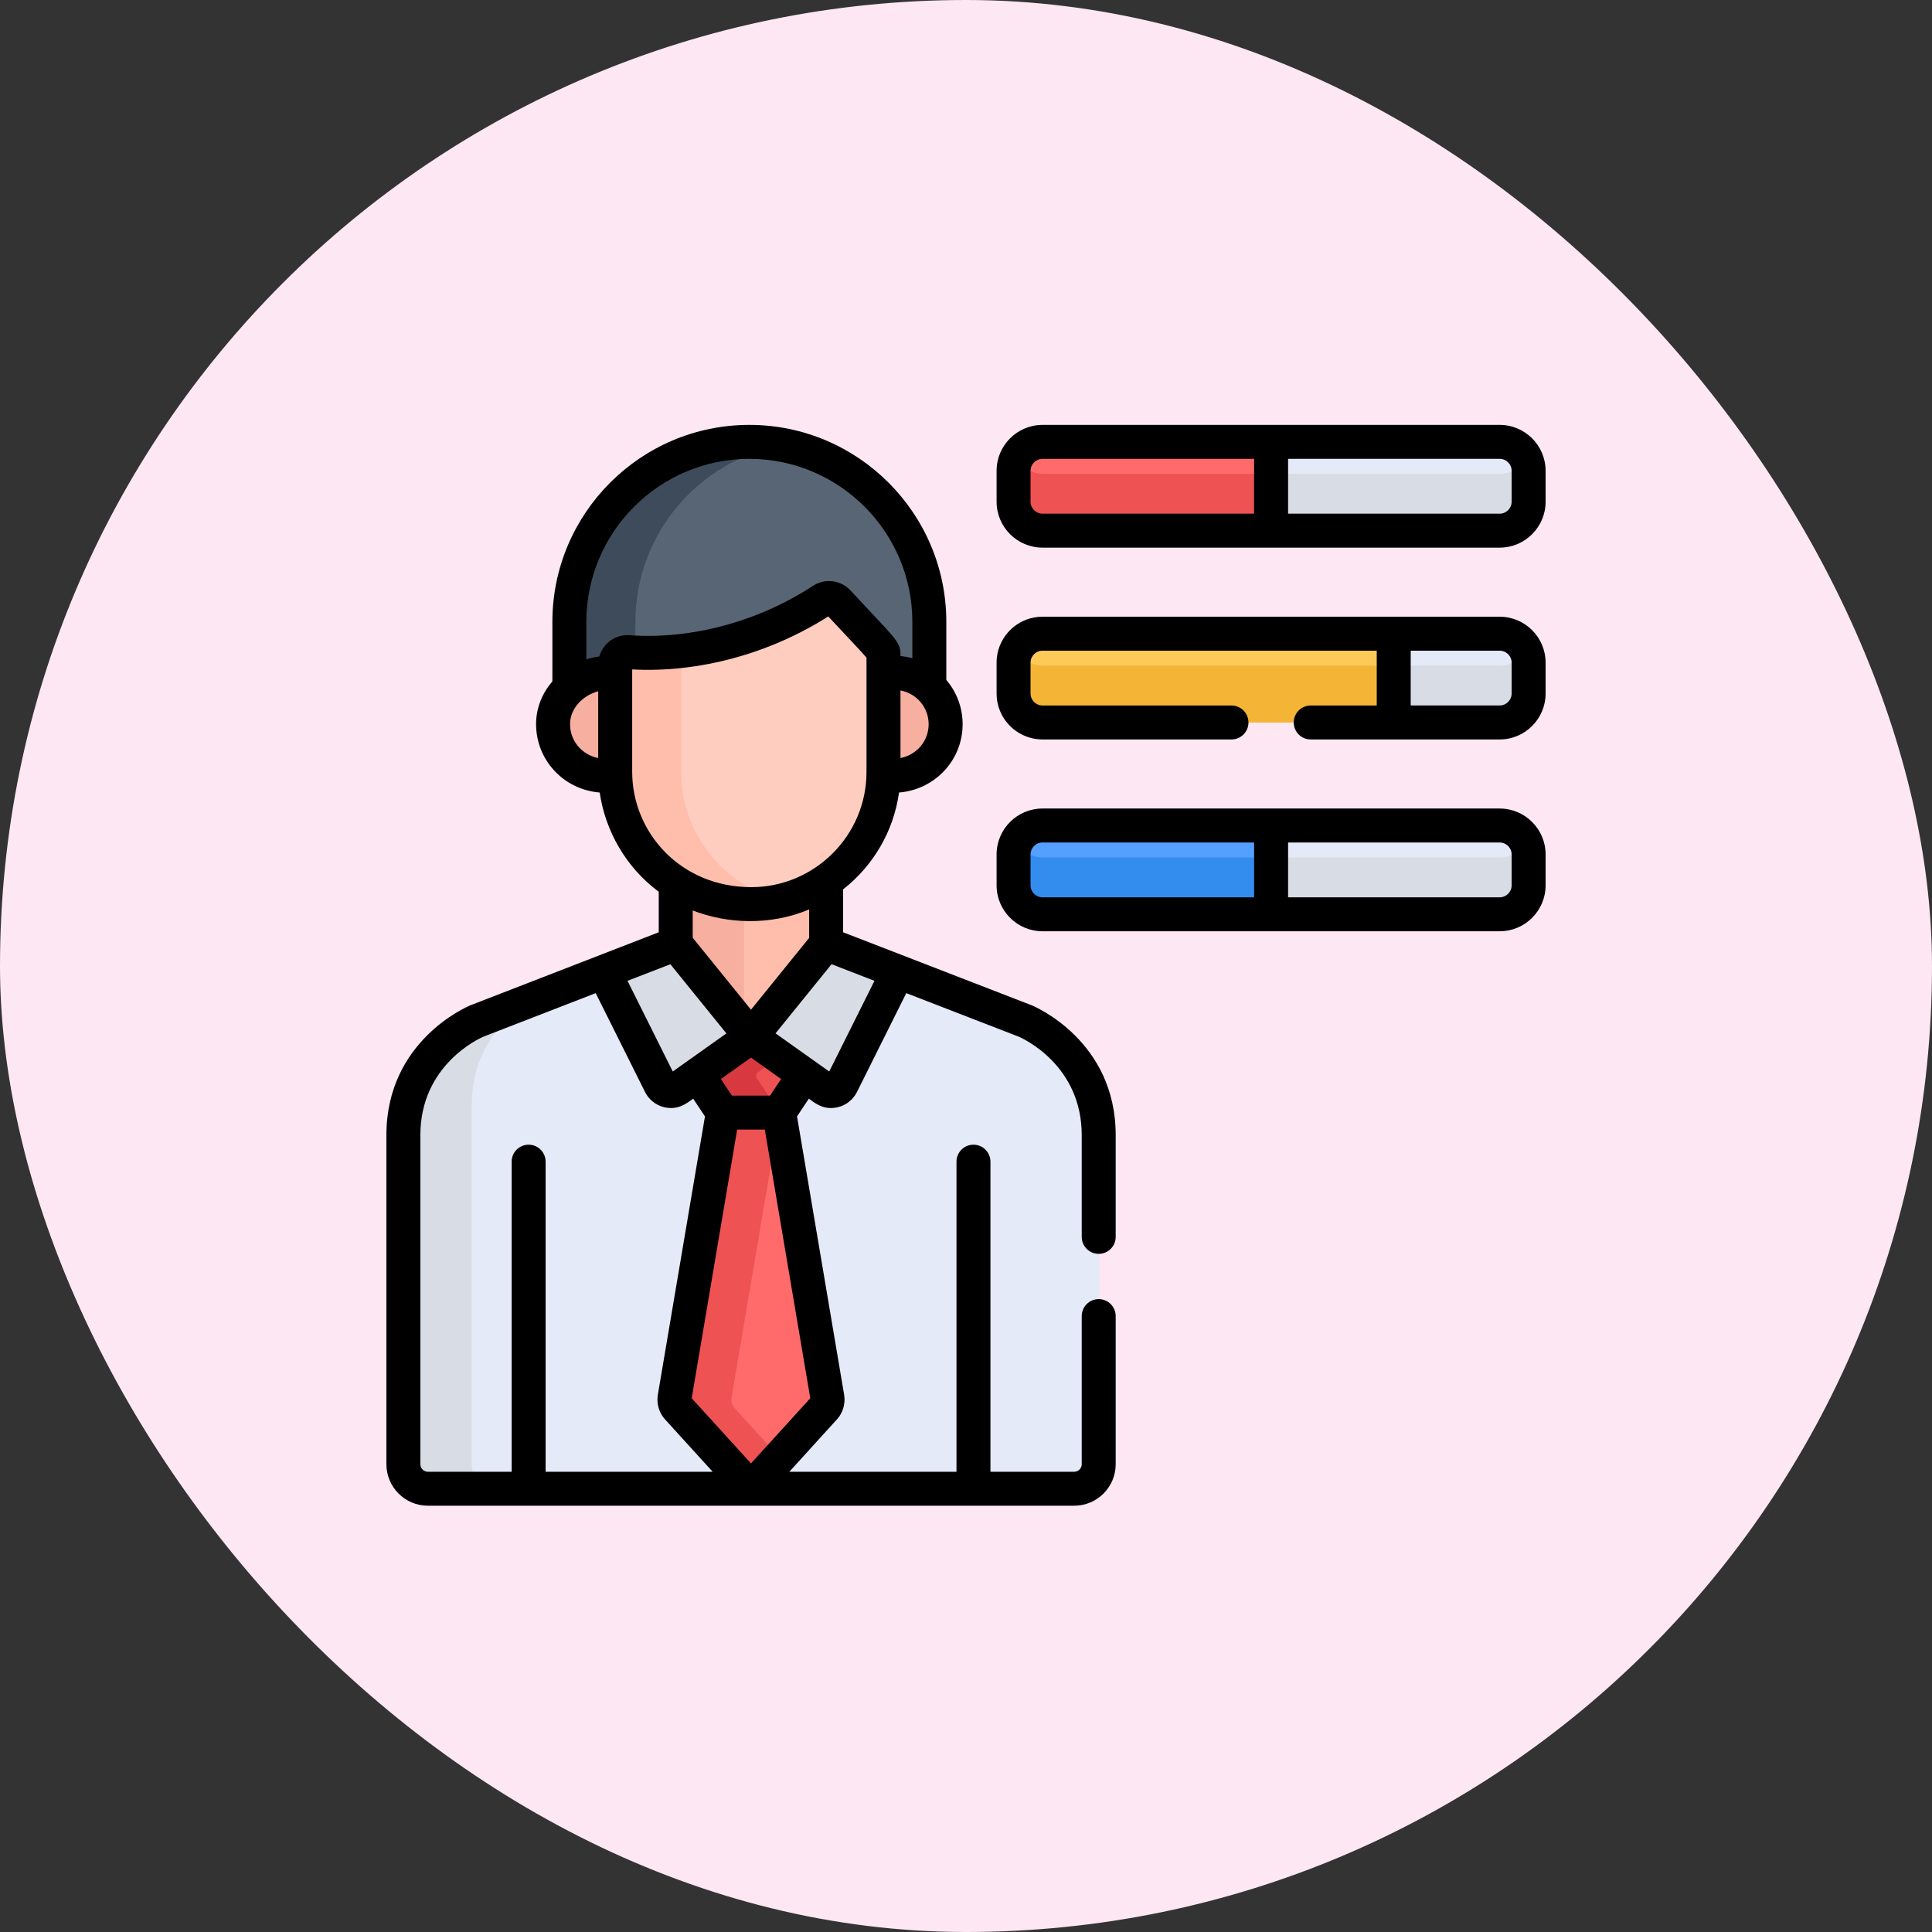 <svg width="90" height="90" viewBox="0 0 90 90" fill="none" xmlns="http://www.w3.org/2000/svg">
<rect x="0" y="0" width="90" height="90" fill="#333333" stroke="none"/>
<rect width="90" height="90" rx="45" fill="#FCE7F3"/>
<path d="M34.923 20.589C30.292 20.589 26.539 24.342 26.539 28.973V32.385C27.099 31.866 28.002 31.584 28.78 31.688V31.27C28.78 30.938 29.063 30.676 29.392 30.7C32.634 30.933 35.828 29.903 38.322 28.274C38.555 28.121 38.864 28.159 39.053 28.363C41.185 30.655 41.067 30.567 41.067 30.866V31.686C41.92 31.558 42.782 31.822 43.308 32.31V28.973C43.308 24.342 39.554 20.589 34.923 20.589Z" fill="#576574"/>
<path d="M29.599 28.973C29.599 24.865 32.554 21.45 36.453 20.73C35.957 20.639 35.446 20.589 34.923 20.589C30.292 20.589 26.539 24.342 26.539 28.973V32.385C27.099 31.866 28.002 31.584 28.78 31.688V31.27C28.78 30.938 29.063 30.676 29.392 30.7C29.461 30.705 29.53 30.709 29.599 30.713V28.973Z" fill="#3E4B5A"/>
<path d="M41.155 31.356V35.975C41.155 36.026 41.153 36.075 41.151 36.125C42.786 36.373 44.067 35.191 44.067 33.74C44.067 32.287 42.785 31.111 41.155 31.356Z" fill="#FFBEAB"/>
<path d="M28.731 36.006V31.324C27.288 31.132 25.779 32.239 25.779 33.74C25.779 35.209 27.075 36.409 28.735 36.158C28.734 36.107 28.731 36.057 28.731 36.006Z" fill="#FFBEAB"/>
<path d="M43.3 31.981C42.771 31.491 42.012 31.227 41.155 31.356V35.975C41.155 36.026 41.153 36.075 41.151 36.125C42.01 36.255 42.771 35.99 43.3 35.5V31.981Z" fill="#F7AF9F"/>
<path d="M28.731 35.551C28.229 35.1 27.924 34.452 27.924 33.74C27.924 33.049 28.245 32.441 28.731 32.005V31.324C27.288 31.132 25.779 32.239 25.779 33.74C25.779 35.209 27.075 36.409 28.735 36.158C28.734 36.107 28.731 36.057 28.731 36.006V35.551Z" fill="#F7AF9F"/>
<path d="M35.012 41.911C33.658 41.911 32.467 41.54 31.494 40.918V44.186L34.997 48.511L38.501 44.186V40.825C37.508 41.509 36.306 41.911 35.012 41.911Z" fill="#FFBEAB"/>
<path d="M34.658 41.902C33.45 41.843 32.381 41.485 31.494 40.918V44.186L34.658 48.092V41.902Z" fill="#F7AF9F"/>
<path d="M47.769 47.564L38.501 43.975L34.997 48.3L31.494 43.975L22.235 47.564C22.235 47.564 18.807 48.974 18.807 52.882V68.213C18.807 68.844 19.318 69.355 19.949 69.355H50.055C50.686 69.355 51.197 68.844 51.197 68.213C51.197 65.356 51.197 56.418 51.197 52.882C51.197 48.974 47.769 47.564 47.769 47.564Z" fill="#E4EAF8"/>
<path d="M21.971 68.213C21.971 65.356 21.971 55.047 21.971 51.511C21.971 48.843 23.568 47.34 24.582 46.654L22.235 47.564C22.235 47.564 18.807 48.974 18.807 52.882V68.213C18.807 68.844 19.318 69.355 19.949 69.355H23.113C22.482 69.356 21.971 68.844 21.971 68.213Z" fill="#D8DCE5"/>
<path d="M39.227 50.521L41.847 45.271L38.501 43.975L34.997 48.3L38.413 50.725C38.689 50.922 39.076 50.825 39.227 50.521Z" fill="#D8DCE5"/>
<path d="M30.772 50.521L28.152 45.271L31.499 43.975L35.002 48.3L31.586 50.725C31.31 50.922 30.923 50.825 30.772 50.521Z" fill="#D8DCE5"/>
<path d="M35.002 48.302V48.3L35 48.301L34.998 48.3V48.302L32.513 50.067L33.688 51.834H36.312L37.486 50.067L35.002 48.302Z" fill="#EE5253"/>
<path d="M35.3 49.961L36.318 49.237L35.002 48.302V48.3L35 48.301L34.998 48.3V48.302L32.513 50.067L33.688 51.834H36.312L36.318 51.825L35.252 50.22C35.195 50.135 35.217 50.02 35.3 49.961Z" fill="#D83941"/>
<path d="M38.561 65.12L36.312 51.834H33.688L31.439 65.12C31.415 65.291 31.465 65.465 31.573 65.583L34.998 69.35V69.355L35 69.353L35.002 69.355V69.35L38.427 65.583C38.534 65.465 38.584 65.291 38.561 65.12Z" fill="#FF6B6B"/>
<path d="M34.21 65.583C34.102 65.465 34.052 65.291 34.076 65.12L36.318 51.871L36.312 51.834H33.688L31.439 65.12C31.415 65.291 31.465 65.465 31.573 65.583L34.998 69.35V69.355L35 69.353L35.002 69.355V69.35L36.318 67.902L34.21 65.583Z" fill="#EE5253"/>
<path d="M39.053 28.046C38.864 27.843 38.555 27.805 38.322 27.957C35.828 29.587 32.529 30.617 29.287 30.384C28.958 30.359 28.674 30.621 28.674 30.953V35.963C28.674 39.182 31.197 42.122 35.012 42.122C38.409 42.122 41.172 39.359 41.172 35.963V30.549C41.172 30.25 41.185 30.339 39.053 28.046Z" fill="#FFCDBF"/>
<path d="M31.735 35.963V30.33C30.924 30.421 30.104 30.442 29.287 30.384C28.958 30.359 28.674 30.621 28.674 30.953V35.963C28.674 39.182 31.197 42.122 35.013 42.122C35.522 42.122 36.018 42.059 36.492 41.941C33.576 41.258 31.735 38.713 31.735 35.963Z" fill="#FFBEAB"/>
<path d="M69.876 20.589H48.58C47.835 20.589 47.231 21.192 47.231 21.937V23.376C47.231 24.121 47.835 24.724 48.58 24.724H69.876C70.62 24.724 71.224 24.121 71.224 23.376V21.937C71.224 21.192 70.62 20.589 69.876 20.589Z" fill="#E4EAF8"/>
<path d="M69.876 29.524H48.58C47.835 29.524 47.231 30.128 47.231 30.872V32.312C47.231 33.056 47.835 33.66 48.58 33.66H69.876C70.62 33.66 71.224 33.056 71.224 32.312V30.872C71.224 30.128 70.62 29.524 69.876 29.524Z" fill="#E4EAF8"/>
<path d="M69.876 38.459H48.58C47.835 38.459 47.231 39.063 47.231 39.808V41.247C47.231 41.992 47.835 42.596 48.58 42.596H69.876C70.62 42.596 71.224 41.992 71.224 41.247V39.808C71.224 39.063 70.62 38.459 69.876 38.459Z" fill="#E4EAF8"/>
<path d="M69.876 22.073H48.58C48.053 22.073 47.599 21.77 47.377 21.331C47.285 21.513 47.231 21.719 47.231 21.937V23.376C47.231 24.121 47.835 24.724 48.58 24.724H69.876C70.62 24.724 71.224 24.121 71.224 23.376V21.937C71.224 21.719 71.171 21.513 71.079 21.331C70.857 21.77 70.402 22.073 69.876 22.073Z" fill="#D8DCE5"/>
<path d="M69.876 31.008H48.58C48.053 31.008 47.599 30.706 47.377 30.266C47.285 30.448 47.231 30.654 47.231 30.872V32.312C47.231 33.056 47.835 33.66 48.58 33.66H69.876C70.62 33.66 71.224 33.056 71.224 32.312V30.872C71.224 30.654 71.171 30.448 71.079 30.266C70.857 30.706 70.402 31.008 69.876 31.008Z" fill="#D8DCE5"/>
<path d="M69.876 39.943H48.58C48.053 39.943 47.599 39.641 47.377 39.201C47.285 39.384 47.231 39.589 47.231 39.808V41.247C47.231 41.992 47.835 42.596 48.58 42.596H69.876C70.62 42.596 71.224 41.992 71.224 41.247V39.808C71.224 39.589 71.171 39.384 71.079 39.201C70.857 39.641 70.402 39.943 69.876 39.943Z" fill="#D8DCE5"/>
<path d="M59.228 20.589H48.58C47.835 20.589 47.231 21.192 47.231 21.937V23.376C47.231 24.121 47.835 24.724 48.58 24.724H59.228V20.589Z" fill="#FF6B6B"/>
<path d="M48.58 22.073C48.053 22.073 47.599 21.77 47.377 21.331C47.281 21.521 47.231 21.737 47.231 21.936V21.937V23.376C47.231 23.842 47.467 24.252 47.826 24.495C47.862 24.518 47.899 24.541 47.937 24.562C48.128 24.666 48.347 24.724 48.58 24.724H59.228V22.073H48.58Z" fill="#EE5253"/>
<path d="M64.94 29.524H48.58C47.835 29.524 47.231 30.128 47.231 30.873V32.312C47.231 33.056 47.835 33.66 48.58 33.66H64.94V29.524Z" fill="#FECA57"/>
<path d="M64.94 33.66V31.008H48.58C48.053 31.008 47.599 30.706 47.377 30.266C47.283 30.451 47.231 30.666 47.231 30.872V30.872V32.312C47.231 32.602 47.325 32.871 47.481 33.092C47.523 33.15 47.569 33.206 47.618 33.256C47.621 33.259 47.624 33.262 47.626 33.265C47.87 33.509 48.207 33.66 48.58 33.66H64.94Z" fill="#F4B537"/>
<path d="M59.228 38.459H48.58C47.835 38.459 47.231 39.063 47.231 39.808V41.247C47.231 41.992 47.835 42.596 48.58 42.596H59.228V38.459Z" fill="#54A0FF"/>
<path d="M59.228 42.596V39.943H48.58C48.053 39.943 47.599 39.641 47.377 39.201C47.281 39.391 47.231 39.607 47.231 39.807V39.808V41.247C47.231 41.538 47.325 41.807 47.481 42.027C47.726 42.371 48.126 42.596 48.58 42.596H59.228Z" fill="#338DEF"/>
<path d="M69.86 19.793C68.929 19.793 49.502 19.793 48.564 19.793C47.384 19.793 46.425 20.753 46.425 21.932V23.372C46.425 24.551 47.385 25.511 48.564 25.511H69.86C71.04 25.511 72 24.551 72 23.372V21.933C72 20.753 71.04 19.793 69.86 19.793ZM48.564 23.929C48.257 23.929 48.007 23.679 48.007 23.372V21.933C48.007 21.625 48.257 21.375 48.564 21.375H58.421V23.929H48.564ZM70.418 23.372C70.418 23.679 70.168 23.929 69.86 23.929H60.004V21.375H69.86C70.168 21.375 70.418 21.625 70.418 21.932V23.372Z" fill="black"/>
<path d="M69.86 37.664C68.929 37.664 49.502 37.664 48.564 37.664C47.384 37.664 46.425 38.624 46.425 39.803V41.243C46.425 42.422 47.385 43.382 48.564 43.382H69.86C71.04 43.382 72 42.422 72 41.243V39.803C72 38.624 71.04 37.664 69.86 37.664ZM48.564 41.8C48.257 41.8 48.007 41.55 48.007 41.243V39.803C48.007 39.496 48.257 39.246 48.564 39.246H58.421V41.8H48.564ZM70.418 41.243C70.418 41.55 70.168 41.8 69.86 41.8H60.004V39.246H69.86C70.168 39.246 70.418 39.496 70.418 39.803V41.243Z" fill="black"/>
<path d="M69.86 28.729C68.744 28.729 49.703 28.729 48.564 28.729C47.532 28.729 46.668 29.463 46.468 30.437C46.44 30.577 46.425 30.721 46.425 30.868V32.307C46.425 33.266 47.058 34.079 47.929 34.35C48.13 34.413 48.343 34.447 48.564 34.447H57.366C57.803 34.447 58.158 34.093 58.158 33.656C58.158 33.219 57.803 32.865 57.366 32.865H48.564C48.257 32.865 48.007 32.615 48.007 32.307V30.868C48.007 30.561 48.257 30.311 48.564 30.311H64.134V32.865H61.058C60.621 32.865 60.267 33.219 60.267 33.656C60.267 34.093 60.621 34.447 61.058 34.447H69.86C71.04 34.447 72 33.487 72 32.307V30.868C72 29.688 71.04 28.729 69.86 28.729ZM70.418 32.307C70.418 32.614 70.168 32.864 69.86 32.864H65.716V30.311H69.86C70.168 30.311 70.418 30.561 70.418 30.868V32.307Z" fill="black"/>
<path d="M19.933 70.142H50.04C51.106 70.142 51.973 69.275 51.973 68.208V61.309C51.973 60.873 51.619 60.518 51.182 60.518C50.745 60.518 50.391 60.873 50.391 61.309V68.208C50.391 68.402 50.233 68.56 50.04 68.56H46.139V54.115C46.139 53.678 45.785 53.324 45.348 53.324C44.911 53.324 44.557 53.678 44.557 54.115V68.56H36.77L38.996 66.111C39.26 65.821 39.384 65.408 39.328 65.007C39.327 64.999 39.327 64.992 39.325 64.984L37.129 52.007L37.678 51.18C37.948 51.372 38.367 51.743 39.043 51.574C39.425 51.479 39.744 51.223 39.92 50.871H39.92L42.218 46.264L47.457 48.293C47.651 48.377 50.391 49.616 50.391 52.877V57.618C50.391 58.055 50.745 58.409 51.182 58.409C51.619 58.409 51.973 58.055 51.973 57.618V52.877C51.973 48.49 48.215 46.894 48.055 46.828C48.05 46.826 48.045 46.824 48.04 46.823L39.276 43.429V41.43C40.662 40.343 41.626 38.744 41.88 36.919C43.581 36.777 44.843 35.388 44.843 33.736C44.843 32.974 44.57 32.244 44.083 31.674V28.969C44.083 23.91 39.967 19.793 34.907 19.793C29.848 19.793 25.732 23.91 25.732 28.969V31.745C25.24 32.31 24.973 33.002 24.973 33.736C24.973 35.38 26.226 36.778 27.937 36.919C28.193 38.693 29.152 40.405 30.687 41.541V43.429L21.934 46.823C21.929 46.825 21.924 46.827 21.918 46.829C21.759 46.894 18 48.49 18 52.877V68.208C18 69.275 18.867 70.142 19.933 70.142ZM34.984 68.172L32.222 65.135L34.34 52.621H35.628L37.746 65.135L34.984 68.172ZM31.34 49.915L29.232 45.69L31.228 44.918L33.838 48.14C32.668 48.971 31.483 49.813 31.34 49.915ZM35.872 51.039H34.096L33.581 50.264L34.984 49.267L36.387 50.264L35.872 51.039ZM40.736 45.691L38.629 49.915C38.595 49.891 37.799 49.326 36.127 48.138L38.737 44.916L40.736 45.691ZM41.948 35.313V32.162C42.751 32.323 43.26 32.999 43.26 33.736C43.26 34.49 42.736 35.155 41.948 35.313ZM27.314 28.969C27.314 24.782 30.721 21.375 34.907 21.375C39.094 21.375 42.501 24.782 42.501 28.969V30.665C42.322 30.615 42.137 30.58 41.948 30.56V30.54C41.948 30.163 41.902 29.997 41.484 29.515C41.181 29.165 40.727 28.697 39.616 27.503C39.163 27.016 38.43 26.927 37.874 27.29C35.32 28.959 32.204 29.797 29.331 29.591C28.682 29.541 28.093 29.961 27.919 30.581C27.749 30.602 27.517 30.65 27.314 30.714V28.969ZM26.555 33.736C26.555 32.994 27.159 32.392 27.867 32.201V35.313C27.081 35.156 26.555 34.492 26.555 33.736ZM29.45 35.959C29.45 32.393 29.45 32.253 29.45 31.184C32.541 31.351 35.844 30.458 38.583 28.716C39.571 29.775 40.172 30.402 40.365 30.637V35.959C40.365 38.928 37.942 41.327 34.997 41.327C31.69 41.327 29.45 38.767 29.45 35.959ZM37.694 42.364V43.69L34.984 47.036L32.269 43.684V42.413C33.87 43.036 35.887 43.128 37.694 42.364ZM19.582 52.877C19.582 49.603 22.345 48.367 22.515 48.294L27.75 46.264L30.049 50.871C30.224 51.222 30.543 51.478 30.924 51.574C31.593 51.741 32.013 51.377 32.291 51.18L32.84 52.007L30.643 64.984C30.642 64.992 30.641 65 30.64 65.008C30.584 65.409 30.709 65.821 30.972 66.111L33.198 68.56H25.417V54.115C25.417 53.678 25.063 53.324 24.626 53.324C24.188 53.324 23.835 53.678 23.835 54.115V68.56H19.933C19.74 68.56 19.582 68.402 19.582 68.208V52.877Z" fill="black"/>
</svg>

